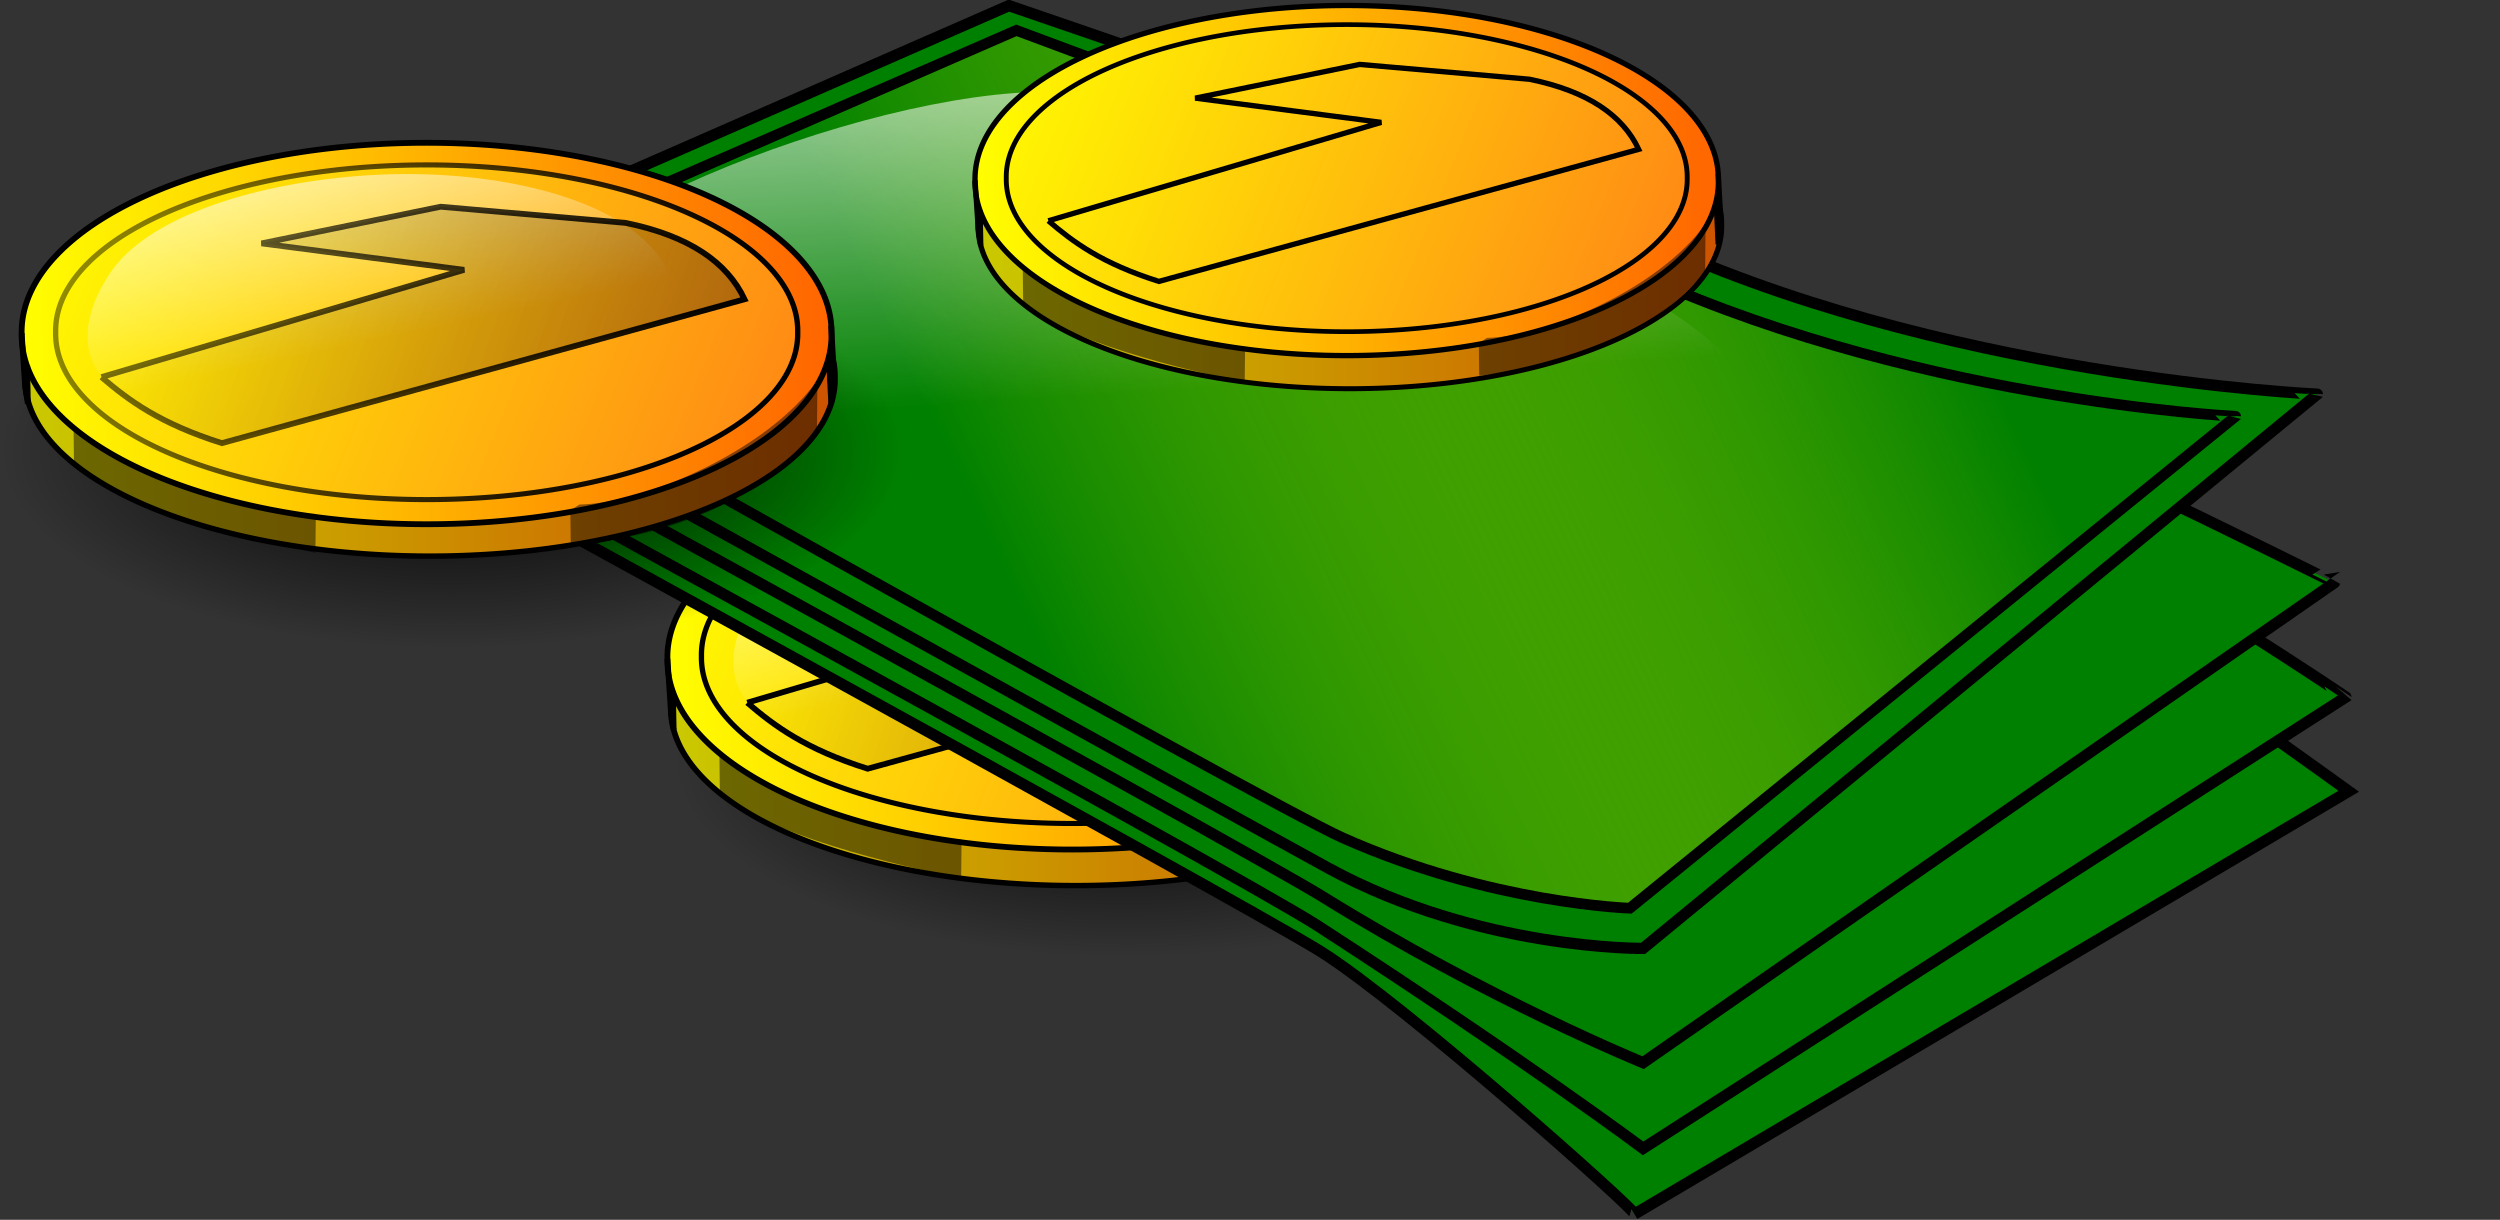 <?xml version="1.0"?>
<svg xmlns:rdf="http://www.w3.org/1999/02/22-rdf-syntax-ns#" xmlns="http://www.w3.org/2000/svg" xmlns:cc="http://web.resource.org/cc/" xmlns:xlink="http://www.w3.org/1999/xlink" xmlns:dc="http://purl.org/dc/elements/1.1/" id="svg13645" viewBox="0 0 572.42 279.29" version="1.0">
  <rect x="0" y="0" width="572.42" height="279.29" fill="#333333" stroke="none"/>
  <defs id="defs13647">
    <radialGradient id="radialGradient13508" xlink:href="#linearGradient13387" gradientUnits="userSpaceOnUse" cy="512.94" cx="179.05" gradientTransform="matrix(1 0 0 .361 0 328.02)" r="58.841"/>
    <linearGradient id="linearGradient13387">
      <stop id="stop13389" offset="0"/>
      <stop id="stop13391" stop-opacity="0" offset="1"/>
    </linearGradient>
    <linearGradient id="linearGradient2231">
      <stop id="stop2233" stop-opacity=".303" offset="0"/>
      <stop id="stop2235" stop-opacity="0" offset="1"/>
    </linearGradient>
    <linearGradient id="linearGradient5073">
      <stop id="stop5075" stop-color="#fff" offset="0"/>
      <stop id="stop5077" stop-color="#fff" stop-opacity="0" offset="1"/>
    </linearGradient>
    <linearGradient id="linearGradient13823" x1="146.43" gradientUnits="userSpaceOnUse" x2="5.945" y1="578.08" y2="577.43">
      <stop id="stop9594" stop-color="#cd5200" offset="0"/>
      <stop id="stop9596" stop-color="#caca00" offset="1"/>
    </linearGradient>
    <linearGradient id="linearGradient13825" x1="144.64" gradientUnits="userSpaceOnUse" x2="5.929" y1="578.43" y2="579.86">
      <stop id="stop7802" stop-color="#f60" offset="0"/>
      <stop id="stop7804" stop-color="#ff0" offset="1"/>
    </linearGradient>
    <linearGradient id="linearGradient13827" x1="140.23" gradientUnits="userSpaceOnUse" x2=".966" y1="605.49" y2="551.65">
      <stop id="stop12265" stop-color="#ff8915" offset="0"/>
      <stop id="stop12267" stop-color="#ff0" offset="1"/>
    </linearGradient>
    <linearGradient id="linearGradient13829" x1="69.839" xlink:href="#linearGradient5073" gradientUnits="userSpaceOnUse" x2="81.112" y1="522.38" y2="575.41"/>
    <linearGradient id="linearGradient13831" x1="162.64" xlink:href="#linearGradient2231" gradientUnits="userSpaceOnUse" x2="60.352" y1="585.55" y2="555.11"/>
    <linearGradient id="linearGradient13845" y2="550.67" gradientUnits="userSpaceOnUse" y1="627.11" x2="-83.018" x1="115.37">
      <stop id="stop13401" offset="0"/>
      <stop id="stop13403" stop-opacity="0" offset="1"/>
    </linearGradient>
    <linearGradient id="linearGradient13847" x1="69.839" xlink:href="#linearGradient5073" gradientUnits="userSpaceOnUse" y1="522.38" gradientTransform="matrix(.514 0 0 .514 169.54 181.2)" x2="81.112" y2="575.41"/>
    <linearGradient id="linearGradient13849" x1="162.64" xlink:href="#linearGradient2231" gradientUnits="userSpaceOnUse" y1="585.55" gradientTransform="matrix(.514 0 0 .514 169.54 181.2)" x2="60.352" y2="555.11"/>
    <linearGradient id="linearGradient13851" x1="248.39" xlink:href="#linearGradient13387" gradientUnits="userSpaceOnUse" x2="141.07" y1="501.65" y2="468.79"/>
    <linearGradient id="linearGradient13866" x1="272.24" xlink:href="#linearGradient5073" gradientUnits="userSpaceOnUse" y1="419.5" gradientTransform="matrix(2.59 0 0 2.59 -637 -1186)" x2="275.26" y2="467.48"/>
    <linearGradient id="linearGradient13869" x1="266.68" gradientUnits="userSpaceOnUse" y1="462.43" gradientTransform="matrix(2.59 0 0 2.59 -637 -1186)" x2="344.97" y2="425.56">
      <stop id="stop4164" stop-color="green" offset="0"/>
      <stop id="stop4166" stop-color="#ff0" stop-opacity="0" offset="1"/>
    </linearGradient>
  </defs>
  <g id="layer1" transform="translate(151.72 67.348)">
    <path id="path13740" transform="matrix(1.756 0 0 2.128 -208.49 -985.45)" fill="url(#radialGradient13508)" d="m237.89 512.94a58.841 21.213 0 1 1 -117.68 0 58.841 21.213 0 1 1 117.68 0z"/>
    <g id="g13742" transform="matrix(1.331 0 0 1.331 -59.273 -673.55)">
      <path id="path13744" stroke="#000" transform="matrix(1 0 0 .935 39.52 34.954)" fill="url(#linearGradient13823)" d="m145.71 579.86a69.643 32.5 0 1 1 -139.28 0 69.643 32.5 0 1 1 139.28 0z"/>
      <path id="path13746" stroke="#000" transform="translate(38.929 -11.071)" fill="url(#linearGradient13825)" d="m145.71 579.86a69.643 32.5 0 1 1 -139.28 0 69.643 32.5 0 1 1 139.28 0z"/>
      <path id="path13748" stroke="#000" stroke-width="1px" fill="none" d="m45.357 568.79l0.61 9.1 0.462 3.04-0.127-6.59"/>
      <path id="path13750" stroke="#000" stroke-width="1px" fill="none" d="m184.61 567.49l0.5 9.22-0.5 4.04-0.38-7.96h-0.13"/>
      <path id="path13752" fill-rule="evenodd" fill-opacity=".468" d="m54.296 584.66l0.077 6.82c6.966 7.35 30.728 12.88 41.514 15.09l0.077-6.69c-11.518-0.06-34.132-7.1-41.281-14.71"/>
      <path id="path13754" fill-rule="evenodd" fill-opacity=".468" d="m139.75 599.28l0.08 6.06c5.8-0.6 28.85-3.04 42.33-19.51l0.08-8.97c-8.59 12.1-29.73 21.19-40.97 21.41"/>
      <path id="path13756" stroke="#000" transform="matrix(.916 0 0 .877 45.323 59.805)" fill="url(#linearGradient13827)" d="m145.71 579.86a69.643 32.5 0 1 1 -139.28 0 69.643 32.5 0 1 1 139.28 0z"/>
      <path id="path13758" d="m145.46 576.58c9.6-9.6 16.16-15.15 7.07-23.74-9.09-8.58-29.29-12.63-48.99-11.11-19.697 1.52-36.87 7.58-42.931 16.67s-4.546 16.16 1.01 20.2 13.132 4.55 13.132 4.55" fill="url(#linearGradient13829)" fill-rule="evenodd"/>
      <path id="path13760" d="m59.094 576.33c4.692 4.03 10.043 7.99 20.708 11.36l89.908-24.75c-2.97-6.3-9.41-10.87-20.46-13.13l-31.82-2.78-30.809 6.32 34.849 4.54-62.376 18.44" fill-rule="evenodd" stroke="#000" stroke-width="1px" fill="url(#linearGradient13831)"/>
    </g>
    <path id="path13506" transform="matrix(2.276 -.758 .777 3.257 -520.15 -1415.2)" fill="url(#radialGradient13508)" d="m237.89 512.94a58.841 21.213 0 1 1 -117.68 0 58.841 21.213 0 1 1 117.68 0z"/>
    <path id="path13765" d="m-80.985 22.255s213.5 116.92 231.56 128.2c19.23 12.04 72.73 59.67 71.95 60.18l163.53-96.81s-141.29-102.04-166.15-111.2c-24.85-9.157-142.6-49.713-142.6-49.713l-158.3 69.338z" fill-rule="evenodd" stroke="#000" stroke-width="2.59px" fill="#008000"/>
    <path id="path13767" d="m-81.639 16.368s213.7 116.62 231.56 128.21c48.41 31.4 74.57 51.02 74.57 51.02l160.92-103.35c0-0.003-81.11-54.95-166.15-95.506-23.91-11.404-142.6-49.714-142.6-49.714l-158.3 69.338z" fill-rule="evenodd" stroke="#000" stroke-width="2.59px" fill="#008000"/>
    <path id="path13769" d="m-80.331 9.826s213.47 116.97 231.56 128.21c37.94 23.54 73.26 37.94 73.26 37.94l158.3-109.9c0 0.002-83.73-41.863-162.22-75.878-24.31-10.532-142.6-49.713-142.6-49.713l-158.3 69.337z" fill-rule="evenodd" stroke="#000" stroke-width="2.59px" fill="#008000"/>
    <path id="path13771" d="m-79.023 3.285s212.85 118.02 231.56 128.2c34.45 18.75 71.95 18.32 71.95 18.32l154.38-126.9c0-0.001-87.66-3.926-155.69-36.632-23.87-11.478-143.9-52.331-143.9-52.331l-158.3 69.338z" fill-rule="evenodd" stroke="#000" stroke-width="2.59px" fill="#008000"/>
    <path id="path13773" d="m-64.044 2.809s201.35 113.48 219.82 121.71c33.85 15.07 65.69 16.08 65.69 16.08l138.7-112.62c0-0.001-76.67-3.726-141.25-34.775-22.66-10.896-137.92-53.602-137.92-53.602l-145.04 63.206z" fill-rule="evenodd" stroke="#000" stroke-width="2.459px" fill="url(#linearGradient13869)"/>
    <path id="path13775" fill-rule="evenodd" fill="url(#linearGradient13866)" d="m70.773 35.337c-18.316 0-108.59-9.157-103.35-31.398 5.23-22.24 91.575-54.947 129.52-49.714 37.937 5.233 154.37 47.098 150.45 69.338-3.93 22.24 6.54 7.85 6.54 7.85"/>
    <path id="path13777" transform="matrix(1.756 0 0 2.128 -362.87 -1056.1)" fill="url(#radialGradient13508)" d="m237.89 512.94a58.841 21.213 0 1 1 -117.68 0 58.841 21.213 0 1 1 117.68 0z"/>
    <g id="g13779" transform="matrix(2.59 0 0 2.59 -646.25 -1217.5)">
      <path id="path13781" stroke="#000" transform="matrix(.514 0 0 .48 189.85 199.16)" fill="url(#linearGradient13823)" d="m145.71 579.86a69.643 32.5 0 1 1 -139.28 0 69.643 32.5 0 1 1 139.28 0z"/>
      <path id="path13783" stroke="#000" transform="matrix(.514 0 0 .514 189.55 175.51)" fill="url(#linearGradient13825)" d="m145.71 579.86a69.643 32.5 0 1 1 -139.28 0 69.643 32.5 0 1 1 139.28 0z"/>
      <path id="path13785" stroke="#000" stroke-width=".514px" fill="none" d="m192.85 473.53l0.31 4.68 0.24 1.56-0.06-3.39"/>
      <path id="path13787" stroke="#000" stroke-width=".514px" fill="none" d="m264.42 472.86l0.26 4.74-0.26 2.08-0.2-4.09h-0.06"/>
      <path id="path13789" fill-opacity=".468" fill-rule="evenodd" d="m197.44 481.69l0.04 3.5c3.58 3.78 15.8 6.62 21.34 7.76l0.04-3.44c-5.92-0.03-17.54-3.65-21.22-7.56"/>
      <path id="path13791" fill-opacity=".468" fill-rule="evenodd" d="m241.36 489.2l0.04 3.12c2.98-0.31 14.83-1.57 21.76-10.03l0.04-4.61c-4.41 6.22-15.28 10.89-21.05 11"/>
      <path id="path13793" stroke="url(#linearGradient13845)" transform="matrix(.471 0 0 .451 192.83 211.93)" fill="url(#linearGradient13827)" d="m145.71 579.86a69.643 32.5 0 1 1 -139.28 0 69.643 32.5 0 1 1 139.28 0z"/>
      <path id="path13795" fill-rule="evenodd" fill="url(#linearGradient13847)" d="m244.3 477.54c4.93-4.94 8.31-7.79 3.63-12.2-4.67-4.42-15.05-6.49-25.18-5.72-10.12 0.78-18.95 3.9-22.06 8.57-3.12 4.67-2.34 8.31 0.52 10.38 2.85 2.08 6.75 2.34 6.75 2.34"/>
      <path id="path13797" d="m199.91 477.41c2.41 2.07 5.16 4.1 10.64 5.84l46.21-12.72c-1.53-3.24-4.84-5.59-10.51-6.75l-16.36-1.43-15.83 3.24 17.91 2.34-32.06 9.48" fill-rule="evenodd" stroke="url(#linearGradient13851)" stroke-width=".514px" fill="url(#linearGradient13849)"/>
    </g>
    <path id="path13799" transform="matrix(1.756 0 0 2.128 -145.69 -1104.5)" fill="url(#radialGradient13508)" d="m237.89 512.94a58.841 21.213 0 1 1 -117.68 0 58.841 21.213 0 1 1 117.68 0z"/>
    <g id="g13801" transform="matrix(1.222 0 0 1.222 16.104 -721.07)">
      <path id="path13803" stroke="#000" transform="matrix(1 0 0 .935 39.52 34.954)" fill="url(#linearGradient13823)" d="m145.71 579.86a69.643 32.5 0 1 1 -139.28 0 69.643 32.5 0 1 1 139.28 0z"/>
      <path id="path13805" stroke="#000" transform="translate(38.929 -11.071)" fill="url(#linearGradient13825)" d="m145.71 579.86a69.643 32.5 0 1 1 -139.28 0 69.643 32.5 0 1 1 139.28 0z"/>
      <path id="path13807" stroke="#000" stroke-width="1px" fill="none" d="m45.357 568.79l0.61 9.1 0.462 3.04-0.127-6.59"/>
      <path id="path13809" stroke="#000" stroke-width="1px" fill="none" d="m184.61 567.49l0.5 9.22-0.5 4.04-0.38-7.96h-0.13"/>
      <path id="path13811" fill-rule="evenodd" fill-opacity=".468" d="m54.296 584.66l0.077 6.82c6.966 7.35 30.728 12.88 41.514 15.09l0.077-6.69c-11.518-0.06-34.132-7.1-41.281-14.71"/>
      <path id="path13813" fill-rule="evenodd" fill-opacity=".468" d="m139.75 599.28l0.08 6.06c5.8-0.6 28.85-3.04 42.33-19.51l0.08-8.97c-8.59 12.1-29.73 21.19-40.97 21.41"/>
      <path id="path13815" stroke="#000" transform="matrix(.916 0 0 .877 45.323 59.805)" fill="url(#linearGradient13827)" d="m145.71 579.86a69.643 32.5 0 1 1 -139.28 0 69.643 32.5 0 1 1 139.28 0z"/>
      <path id="path13817" d="m145.46 576.58c9.6-9.6 16.16-15.15 7.07-23.74-9.09-8.58-29.29-12.63-48.99-11.11-19.697 1.52-36.87 7.58-42.931 16.67s-4.546 16.16 1.01 20.2 13.132 4.55 13.132 4.55" fill="url(#linearGradient13829)" fill-rule="evenodd"/>
      <path id="path13819" d="m59.094 576.33c4.692 4.03 10.043 7.99 20.708 11.36l89.908-24.75c-2.97-6.3-9.41-10.87-20.46-13.13l-31.82-2.78-30.809 6.32 34.849 4.54-62.376 18.44" fill-rule="evenodd" stroke="#000" stroke-width="1px" fill="url(#linearGradient13831)"/>
    </g>
  </g>
</svg>
